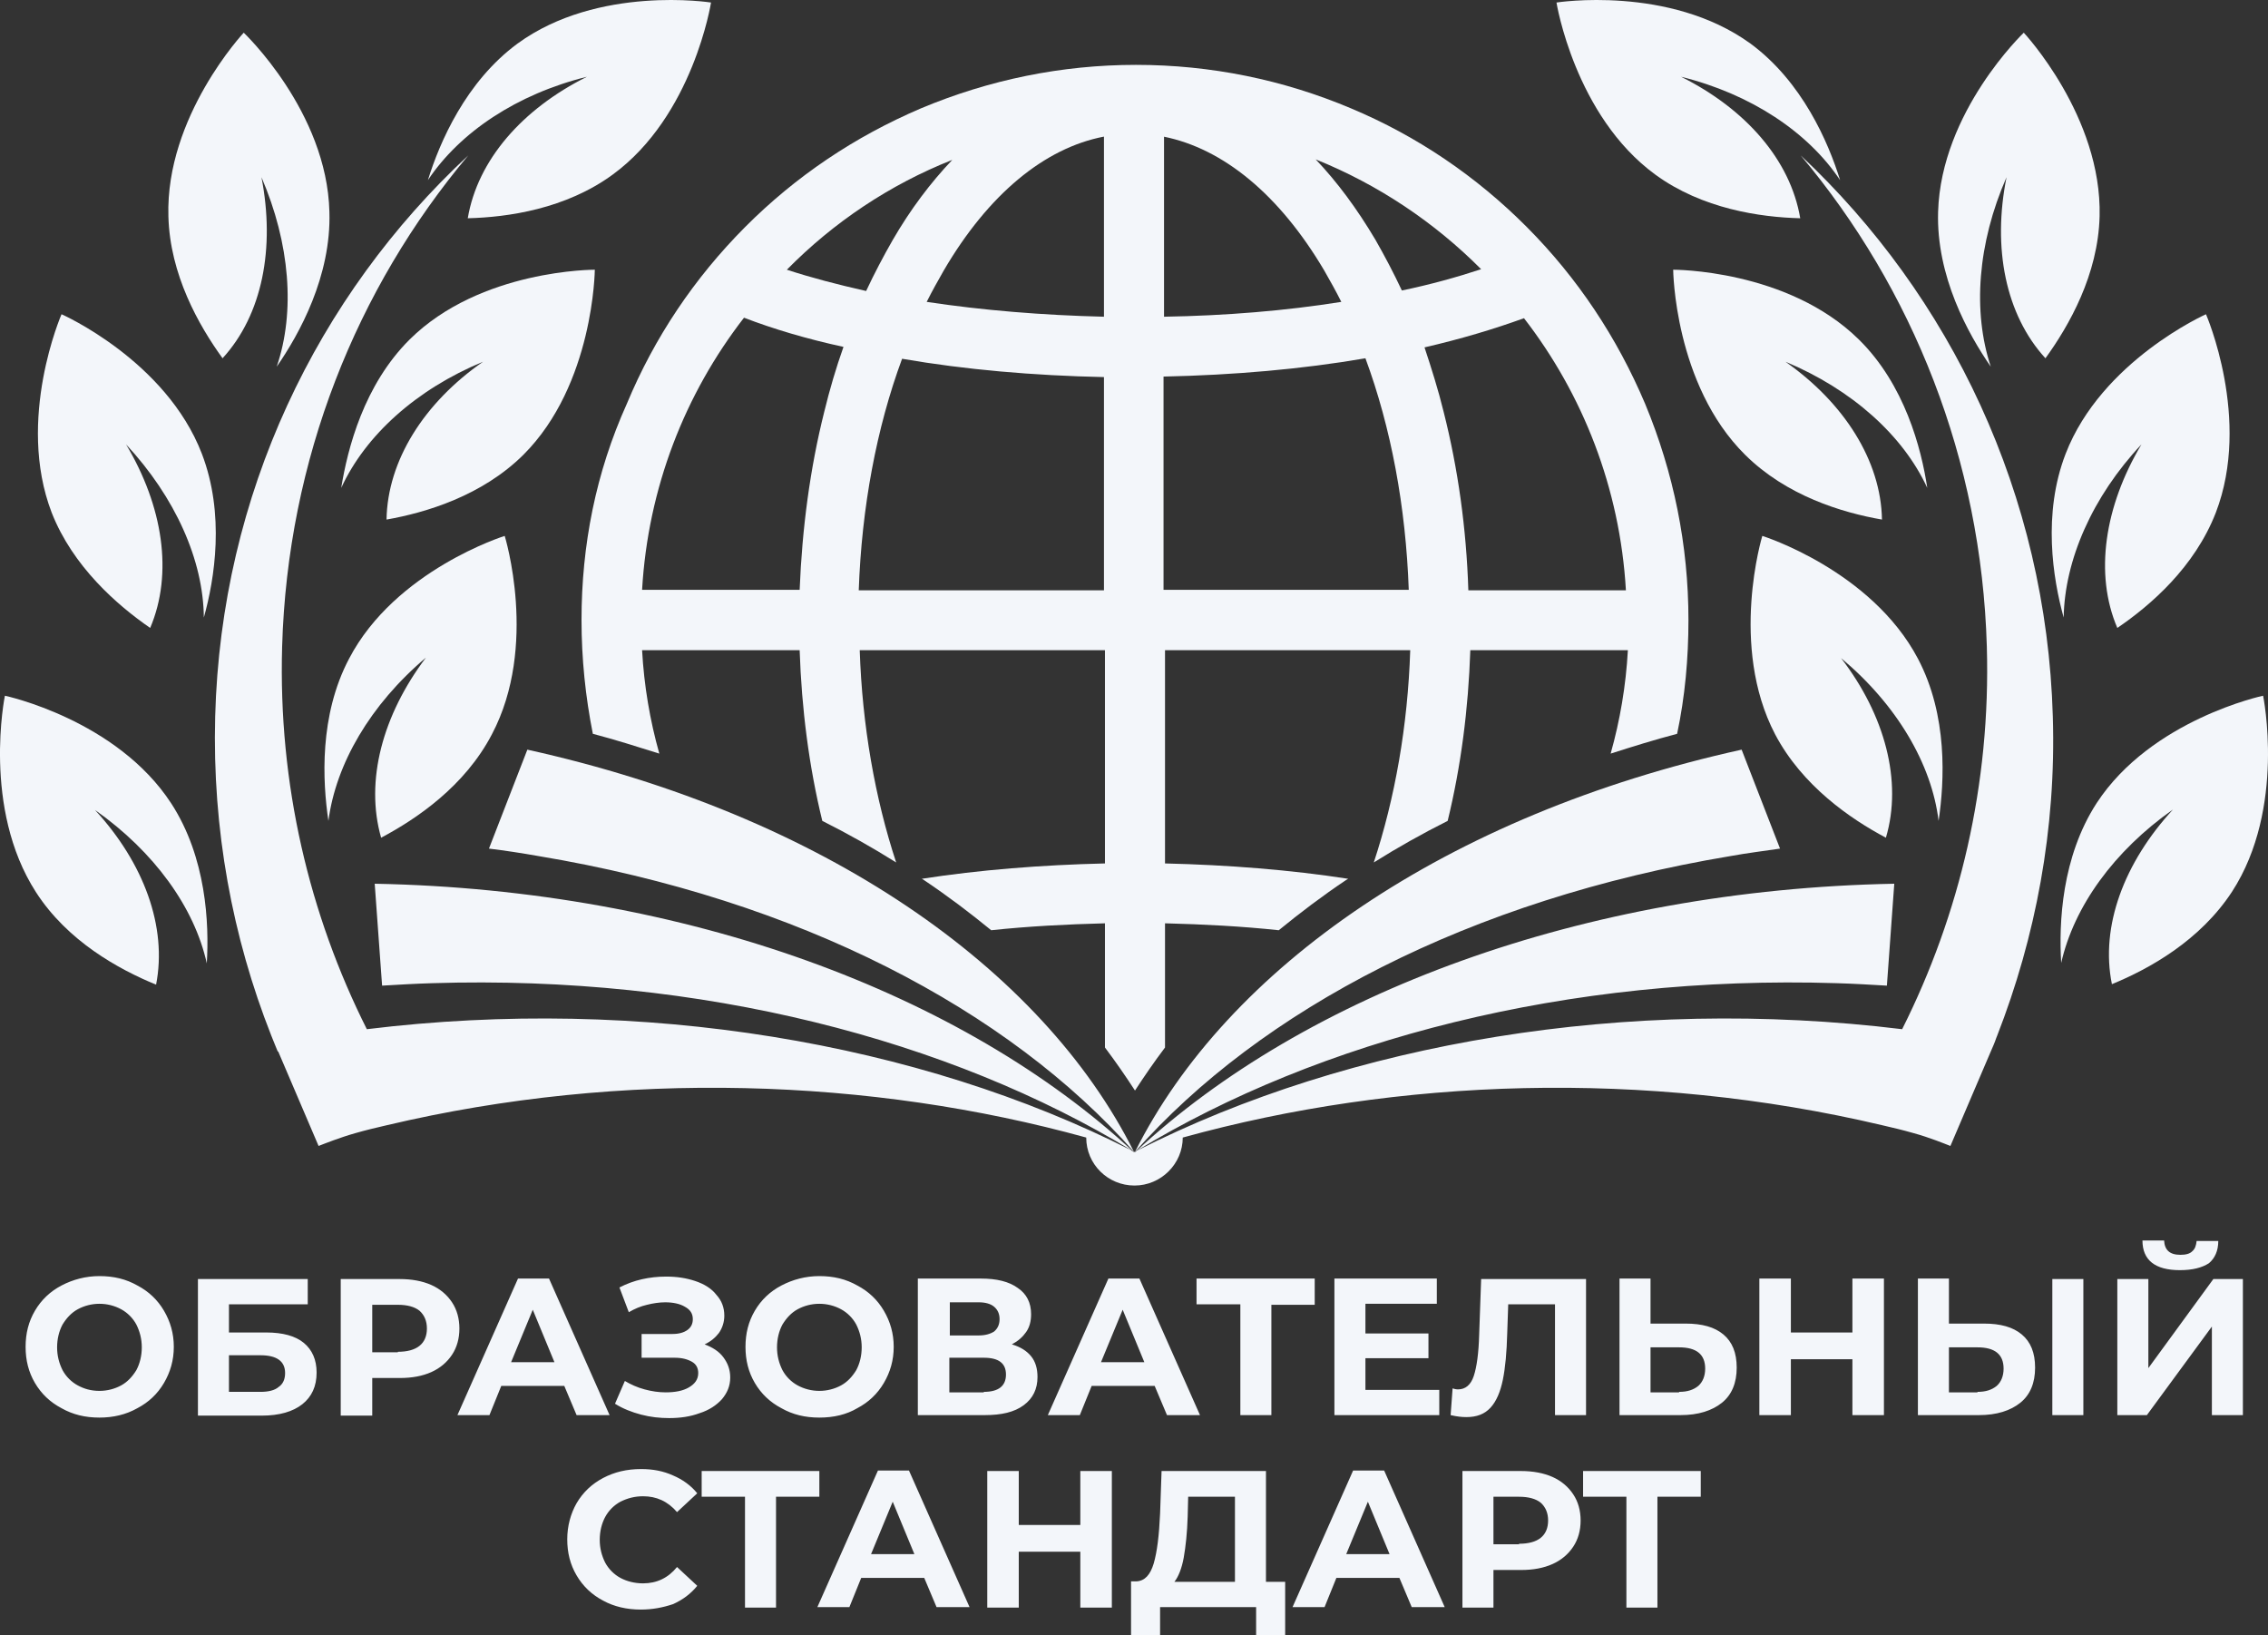<svg width="129" height="93" viewBox="0 0 129 93" fill="none" xmlns="http://www.w3.org/2000/svg">
<rect x="0" y="0" width="129" height="93" fill="#333333" stroke="none"/>
<path d="M33.076 35.26C33.076 37.455 33.3 39.622 33.72 41.732C35.008 42.07 36.241 42.464 37.501 42.858C36.969 40.972 36.633 39.003 36.521 36.977H45.483C45.595 40.325 46.015 43.589 46.771 46.684C48.228 47.416 49.628 48.204 50.972 49.048C49.768 45.39 49.04 41.254 48.9 36.977H62.848V49.104C59.235 49.189 55.706 49.47 52.429 49.977C52.485 50.005 52.541 50.033 52.569 50.061C53.913 50.962 55.174 51.918 56.378 52.903C58.478 52.678 60.663 52.565 62.848 52.509V59.572C63.464 60.388 64.024 61.204 64.556 62.02C65.088 61.204 65.648 60.388 66.264 59.572V52.509C68.477 52.565 70.634 52.678 72.734 52.903C73.938 51.918 75.199 50.962 76.543 50.061C76.599 50.033 76.627 50.005 76.683 49.977C73.406 49.47 69.849 49.189 66.264 49.104V36.977H80.212C80.072 41.282 79.344 45.39 78.139 49.048C79.484 48.204 80.884 47.416 82.341 46.684C83.097 43.589 83.517 40.325 83.629 36.977H92.591C92.479 39.003 92.143 40.972 91.611 42.858C92.843 42.464 94.104 42.07 95.392 41.732C95.84 39.622 96.036 37.455 96.036 35.26C96.036 31.012 95.196 26.875 93.572 22.964C91.975 19.194 89.734 15.817 86.85 12.919C83.965 10.021 80.604 7.741 76.851 6.166C72.986 4.534 68.869 3.689 64.612 3.689C60.383 3.689 56.266 4.534 52.373 6.166C48.62 7.769 45.259 10.021 42.374 12.919C39.49 15.817 37.221 19.194 35.653 22.964C33.888 26.875 33.076 31.012 33.076 35.26ZM92.479 33.572H83.517C83.405 30.055 82.929 26.65 82.117 23.442C81.808 22.176 81.416 20.938 81.024 19.756C83.097 19.278 84.973 18.715 86.682 18.096C90.015 22.401 92.143 27.747 92.479 33.572ZM84.245 15.31C82.873 15.761 81.36 16.183 79.736 16.52C79.26 15.507 78.756 14.551 78.224 13.622C77.187 11.878 76.067 10.358 74.835 9.064C78.392 10.499 81.584 12.637 84.245 15.31ZM66.18 7.769C69.569 8.445 72.762 11.062 75.311 15.367C75.647 15.958 75.983 16.549 76.291 17.168C73.126 17.674 69.681 17.955 66.208 18.012V7.769H66.18ZM66.18 21.416C70.157 21.332 74.079 20.994 77.663 20.375C79.12 24.315 79.96 28.817 80.128 33.544H66.18V21.416ZM62.792 33.572H48.844C49.012 28.845 49.852 24.343 51.309 20.403C54.894 21.023 58.786 21.36 62.792 21.445V33.572ZM62.792 7.769V18.012C59.291 17.927 55.874 17.646 52.709 17.168C53.017 16.549 53.353 15.958 53.689 15.367C56.21 11.062 59.403 8.417 62.792 7.769ZM54.165 9.092C52.933 10.386 51.785 11.906 50.776 13.65C50.244 14.579 49.74 15.536 49.264 16.549C47.64 16.183 46.127 15.789 44.755 15.339C47.416 12.637 50.608 10.499 54.165 9.092ZM42.318 18.068C43.999 18.715 45.903 19.278 47.976 19.728C47.556 20.91 47.191 22.148 46.883 23.414C46.071 26.65 45.623 30.055 45.483 33.544H36.521C36.857 27.747 38.957 22.401 42.318 18.068Z" fill="#F3F6FA"/>
<path d="M0.279 39.566C0.279 39.566 -1.037 45.953 2.044 50.736C3.836 53.522 6.749 55.126 8.878 55.998C9.522 52.706 8.178 49.076 5.405 46.066C8.766 48.429 11.062 51.609 11.762 54.788C11.902 52.509 11.734 48.767 9.746 45.7C6.637 40.916 0.279 39.566 0.279 39.566Z" fill="#F3F6FA"/>
<path d="M8.542 35.711C9.858 32.615 9.27 28.789 7.169 25.271C9.97 28.282 11.566 31.856 11.594 35.12C12.211 32.925 12.799 29.239 11.482 25.806C9.438 20.488 3.5 17.871 3.5 17.871C3.5 17.871 0.896 23.836 2.94 29.154C4.144 32.221 6.665 34.416 8.542 35.711Z" fill="#F3F6FA"/>
<path d="M12.659 20.375C14.927 17.899 15.655 14.101 14.871 10.077C16.496 13.847 16.804 17.73 15.739 20.854C17.028 18.997 18.848 15.704 18.736 12.046C18.596 6.334 13.863 1.86 13.863 1.86C13.863 1.86 9.41 6.616 9.578 12.3C9.662 15.62 11.314 18.518 12.659 20.375Z" fill="#F3F6FA"/>
<path d="M21.677 47.641C23.694 46.572 26.438 44.715 27.979 41.76C30.639 36.724 28.707 30.477 28.707 30.477C28.707 30.477 22.489 32.419 19.857 37.455C18.148 40.691 18.344 44.434 18.68 46.684C19.1 43.449 21.061 40.072 24.226 37.399C21.761 40.663 20.753 44.405 21.677 47.641Z" fill="#F3F6FA"/>
<path d="M33.832 15.339C33.832 15.339 27.334 15.31 23.301 19.306C20.697 21.895 19.773 25.497 19.408 27.747C20.781 24.765 23.666 22.148 27.474 20.572C24.114 22.908 22.041 26.2 21.985 29.548C24.226 29.154 27.419 28.198 29.771 25.862C33.776 21.867 33.832 15.339 33.832 15.339Z" fill="#F3F6FA"/>
<path d="M33.384 4.365C29.715 6.194 27.166 9.092 26.606 12.412C28.903 12.356 32.18 11.878 34.84 9.936C39.434 6.588 40.442 0.144 40.442 0.144C40.442 0.144 34.028 -0.869 29.435 2.479C26.494 4.646 25.01 8.079 24.338 10.246C26.158 7.516 29.407 5.35 33.384 4.365Z" fill="#F3F6FA"/>
<path d="M116.761 40.747C116.397 28.113 110.936 16.83 102.422 8.839C108.779 16.408 112.7 26.116 113.008 36.78C113.233 44.602 111.468 52.003 108.191 58.531C92.563 56.617 76.795 59.29 64.696 65.425C64.668 65.425 64.64 65.425 64.64 65.453C75.059 59.122 89.174 55.435 104.466 55.914C105.419 55.942 106.371 55.998 107.323 56.054L107.743 50.258C90.043 50.596 74.246 56.505 64.584 65.509C64.584 65.509 64.584 65.509 64.556 65.509C71.698 57.433 83.573 51.158 98.445 48.682C99.369 48.514 100.293 48.401 101.245 48.26L99.061 42.633C82.257 46.347 69.793 55.042 64.556 65.509H64.5C59.263 55.042 46.799 46.347 29.995 42.633L27.811 48.26C28.735 48.373 29.659 48.514 30.611 48.682C45.483 51.158 57.358 57.433 64.5 65.509C64.5 65.509 64.5 65.509 64.472 65.509C54.782 56.505 39.013 50.596 21.313 50.258L21.733 56.054C22.685 55.998 23.637 55.942 24.59 55.914C39.882 55.435 53.997 59.122 64.416 65.453C64.388 65.453 64.36 65.453 64.36 65.425C52.261 59.29 36.493 56.617 20.865 58.531C17.588 52.003 15.823 44.602 16.047 36.78C16.356 26.116 20.277 16.408 26.634 8.839C18.036 16.83 12.575 28.113 12.239 40.747C12.07 47.163 13.219 53.297 15.431 58.897L15.487 59.037C15.599 59.29 15.683 59.544 15.796 59.797H15.823L18.12 65.171C18.484 65.031 19.324 64.693 20.221 64.44C20.809 64.271 21.397 64.13 22.013 63.989C35.456 60.81 49.572 61.316 61.783 64.693C61.783 66.212 63.016 67.422 64.528 67.422C66.04 67.422 67.273 66.184 67.273 64.693C79.484 61.316 93.572 60.81 107.043 63.989C107.659 64.13 108.247 64.271 108.835 64.44C109.76 64.693 110.572 65.031 110.936 65.171L113.233 59.797C113.345 59.544 113.457 59.29 113.541 59.037L113.597 58.897C115.781 53.297 116.957 47.163 116.761 40.747Z" fill="#F3F6FA"/>
<path d="M128.721 39.566C128.721 39.566 122.363 40.916 119.254 45.672C117.266 48.739 117.098 52.481 117.238 54.76C117.966 51.552 120.234 48.401 123.595 46.037C120.822 49.048 119.45 52.678 120.122 55.97C122.251 55.098 125.136 53.494 126.956 50.708C130.037 45.953 128.721 39.566 128.721 39.566Z" fill="#F3F6FA"/>
<path d="M117.378 35.12C117.434 31.856 119.002 28.254 121.803 25.271C119.702 28.789 119.114 32.644 120.43 35.711C122.335 34.416 124.828 32.25 126.032 29.154C128.076 23.836 125.472 17.871 125.472 17.871C125.472 17.871 119.534 20.516 117.49 25.806C116.173 29.211 116.761 32.897 117.378 35.12Z" fill="#F3F6FA"/>
<path d="M114.129 10.077C113.317 14.101 114.073 17.899 116.341 20.375C117.686 18.518 119.338 15.62 119.422 12.3C119.562 6.616 115.109 1.86 115.109 1.86C115.109 1.86 110.404 6.334 110.236 12.046C110.124 15.704 111.944 18.997 113.233 20.854C112.196 17.73 112.476 13.847 114.129 10.077Z" fill="#F3F6FA"/>
<path d="M110.264 46.684C110.6 44.434 110.796 40.691 109.087 37.455C106.427 32.419 100.237 30.477 100.237 30.477C100.237 30.477 98.333 36.724 100.965 41.76C102.506 44.687 105.25 46.572 107.267 47.641C108.219 44.434 107.211 40.663 104.718 37.427C107.883 40.072 109.872 43.449 110.264 46.684Z" fill="#F3F6FA"/>
<path d="M95.168 15.339C95.168 15.339 95.224 21.867 99.257 25.862C101.61 28.198 104.774 29.154 107.043 29.548C106.987 26.2 104.886 22.908 101.554 20.572C105.334 22.148 108.247 24.765 109.62 27.747C109.284 25.497 108.331 21.867 105.727 19.306C101.666 15.31 95.168 15.339 95.168 15.339Z" fill="#F3F6FA"/>
<path d="M94.16 9.936C96.82 11.878 100.125 12.356 102.394 12.412C101.834 9.092 99.285 6.194 95.616 4.365C99.593 5.35 102.842 7.516 104.662 10.246C103.99 8.079 102.506 4.646 99.565 2.479C94.944 -0.869 88.53 0.144 88.53 0.144C88.53 0.144 89.566 6.588 94.16 9.936Z" fill="#F3F6FA"/>
<path d="M123.987 72.234C122.587 72.234 121.859 71.671 121.859 70.546H123.091C123.119 71.08 123.399 71.362 124.015 71.362C124.323 71.362 124.547 71.305 124.687 71.165C124.856 71.024 124.912 70.827 124.94 70.574H126.172C126.172 71.137 125.976 71.559 125.64 71.84C125.248 72.093 124.715 72.234 123.987 72.234ZM120.43 72.74H122.195V77.805L125.892 72.74H127.572V80.478H125.808V75.442L122.111 80.478H120.43V72.74ZM116.733 72.74H118.498V80.478H116.733V72.74ZM112.476 79.156C112.952 79.156 113.289 79.043 113.569 78.818C113.821 78.593 113.961 78.256 113.961 77.834C113.961 77.017 113.457 76.624 112.476 76.624H110.852V79.184H112.476V79.156ZM112.84 75.273C113.793 75.273 114.493 75.47 114.997 75.892C115.501 76.314 115.753 76.933 115.753 77.777C115.753 78.65 115.473 79.325 114.913 79.775C114.353 80.225 113.569 80.478 112.56 80.478H109.087V72.712H110.852V75.273H112.84ZM107.155 80.478H105.362V77.299H101.862V80.478H100.069V72.712H101.862V75.779H105.362V72.712H107.155V80.478ZM95.504 79.156C95.98 79.156 96.316 79.043 96.596 78.818C96.848 78.593 96.988 78.256 96.988 77.834C96.988 77.017 96.484 76.624 95.504 76.624H93.879V79.184H95.504V79.156ZM95.868 75.273C96.82 75.273 97.52 75.47 98.025 75.892C98.529 76.314 98.781 76.933 98.781 77.777C98.781 78.65 98.501 79.325 97.941 79.775C97.38 80.225 96.596 80.478 95.588 80.478H92.115V72.712H93.879V75.273H95.868ZM90.211 72.74V80.478H88.446V74.175H85.785L85.729 75.808C85.701 76.905 85.617 77.805 85.477 78.481C85.337 79.156 85.113 79.691 84.777 80.056C84.441 80.422 83.993 80.591 83.405 80.591C83.153 80.591 82.873 80.563 82.509 80.478L82.621 78.959C82.705 78.987 82.817 79.015 82.929 79.015C83.349 79.015 83.657 78.762 83.825 78.256C83.993 77.749 84.105 76.961 84.133 75.892L84.245 72.74H90.211ZM81.864 79.043V80.478H75.899V72.712H81.724V74.147H77.663V75.836H81.248V77.243H77.663V79.043H81.864ZM74.779 74.204H72.314V80.478H70.549V74.175H68.057V72.712H74.779V74.204ZM65.088 77.468L63.856 74.485L62.623 77.468H65.088ZM65.676 78.818H62.091L61.419 80.478H59.599L63.044 72.712H64.808L68.253 80.478H66.376L65.676 78.818ZM55.958 79.156C56.798 79.156 57.218 78.818 57.218 78.171C57.218 77.524 56.798 77.215 55.958 77.215H53.997V79.184H55.958V79.156ZM53.997 75.948H55.65C56.042 75.948 56.322 75.864 56.546 75.723C56.742 75.554 56.854 75.329 56.854 75.02C56.854 74.71 56.742 74.485 56.546 74.316C56.35 74.147 56.042 74.063 55.678 74.063H54.025V75.948H53.997ZM57.554 76.455C58.03 76.595 58.394 76.82 58.647 77.13C58.899 77.44 59.011 77.834 59.011 78.312C59.011 78.987 58.758 79.522 58.226 79.916C57.694 80.31 56.966 80.478 56.014 80.478H52.205V72.712H55.79C56.686 72.712 57.386 72.881 57.89 73.247C58.394 73.585 58.647 74.091 58.647 74.738C58.647 75.132 58.562 75.47 58.366 75.751C58.17 76.033 57.918 76.258 57.554 76.455ZM46.603 79.1C47.051 79.1 47.472 78.987 47.836 78.79C48.2 78.593 48.48 78.284 48.704 77.918C48.9 77.552 49.012 77.102 49.012 76.624C49.012 76.145 48.9 75.723 48.704 75.329C48.508 74.963 48.2 74.654 47.836 74.457C47.472 74.26 47.051 74.147 46.603 74.147C46.155 74.147 45.735 74.26 45.371 74.457C45.007 74.654 44.727 74.963 44.503 75.329C44.307 75.695 44.195 76.145 44.195 76.624C44.195 77.102 44.307 77.524 44.503 77.918C44.699 78.284 45.007 78.593 45.371 78.79C45.735 78.987 46.155 79.1 46.603 79.1ZM46.603 80.619C45.791 80.619 45.091 80.45 44.447 80.085C43.803 79.747 43.298 79.269 42.934 78.65C42.57 78.031 42.402 77.355 42.402 76.595C42.402 75.836 42.57 75.16 42.934 74.541C43.298 73.922 43.803 73.444 44.447 73.106C45.091 72.769 45.819 72.572 46.603 72.572C47.416 72.572 48.116 72.74 48.76 73.106C49.404 73.444 49.908 73.922 50.272 74.541C50.636 75.16 50.833 75.836 50.833 76.595C50.833 77.355 50.636 78.031 50.272 78.65C49.908 79.269 49.404 79.747 48.76 80.085C48.144 80.45 47.416 80.619 46.603 80.619ZM40.078 76.455C40.526 76.624 40.89 76.849 41.142 77.186C41.394 77.524 41.534 77.89 41.534 78.34C41.534 78.818 41.366 79.212 41.058 79.578C40.75 79.916 40.33 80.197 39.798 80.366C39.266 80.563 38.705 80.647 38.061 80.647C37.529 80.647 36.997 80.591 36.465 80.45C35.933 80.31 35.428 80.113 34.98 79.831L35.541 78.537C35.877 78.734 36.241 78.903 36.661 79.015C37.081 79.128 37.473 79.184 37.865 79.184C38.397 79.184 38.845 79.1 39.181 78.903C39.518 78.706 39.714 78.453 39.714 78.087C39.714 77.805 39.602 77.58 39.349 77.44C39.097 77.299 38.789 77.215 38.369 77.215H36.493V75.864H38.257C38.621 75.864 38.901 75.779 39.097 75.639C39.294 75.498 39.406 75.301 39.406 75.02C39.406 74.71 39.266 74.485 38.957 74.316C38.677 74.147 38.285 74.063 37.837 74.063C37.501 74.063 37.137 74.119 36.801 74.204C36.437 74.288 36.101 74.429 35.765 74.626L35.233 73.219C36.045 72.797 36.941 72.6 37.893 72.6C38.509 72.6 39.041 72.684 39.546 72.853C40.05 73.022 40.47 73.275 40.75 73.641C41.058 73.979 41.198 74.373 41.198 74.823C41.198 75.189 41.086 75.526 40.89 75.808C40.694 76.061 40.442 76.286 40.078 76.455ZM31.535 77.468L30.303 74.485L29.071 77.468H31.535ZM32.096 78.818H28.511L27.839 80.478H26.018L29.463 72.712H31.227L34.672 80.478H32.796L32.096 78.818ZM22.629 76.877C23.161 76.877 23.581 76.764 23.861 76.539C24.142 76.314 24.282 75.976 24.282 75.554C24.282 75.132 24.142 74.795 23.861 74.541C23.581 74.316 23.161 74.204 22.629 74.204H21.173V76.905H22.629V76.877ZM22.741 72.74C23.413 72.74 24.03 72.853 24.534 73.078C25.038 73.303 25.43 73.641 25.71 74.063C25.99 74.485 26.13 74.992 26.13 75.554C26.13 76.117 25.99 76.624 25.71 77.046C25.43 77.468 25.038 77.805 24.534 78.031C24.03 78.256 23.441 78.368 22.741 78.368H21.173V80.507H19.38V72.74H22.741ZM14.815 79.156C15.263 79.156 15.627 79.072 15.851 78.875C16.104 78.706 16.216 78.424 16.216 78.087C16.216 77.411 15.739 77.074 14.815 77.074H13.023V79.156H14.815ZM11.258 72.74H17.504V74.175H13.023V75.779H15.151C16.076 75.779 16.804 75.976 17.28 76.37C17.756 76.764 18.008 77.327 18.008 78.059C18.008 78.847 17.728 79.437 17.196 79.859C16.664 80.281 15.88 80.507 14.899 80.507H11.258V72.74ZM5.657 79.1C6.105 79.1 6.525 78.987 6.889 78.79C7.253 78.593 7.533 78.284 7.757 77.918C7.953 77.552 8.065 77.102 8.065 76.624C8.065 76.145 7.953 75.723 7.757 75.329C7.561 74.963 7.253 74.654 6.889 74.457C6.525 74.26 6.105 74.147 5.657 74.147C5.209 74.147 4.789 74.26 4.425 74.457C4.06 74.654 3.78 74.963 3.556 75.329C3.36 75.695 3.248 76.145 3.248 76.624C3.248 77.102 3.36 77.524 3.556 77.918C3.752 78.284 4.06 78.593 4.425 78.79C4.789 78.987 5.181 79.1 5.657 79.1ZM5.657 80.619C4.845 80.619 4.144 80.45 3.5 80.085C2.856 79.747 2.352 79.269 1.988 78.65C1.624 78.031 1.456 77.355 1.456 76.595C1.456 75.836 1.624 75.16 1.988 74.541C2.352 73.922 2.856 73.444 3.5 73.106C4.144 72.769 4.873 72.572 5.657 72.572C6.469 72.572 7.169 72.74 7.813 73.106C8.458 73.444 8.962 73.922 9.326 74.541C9.69 75.16 9.886 75.836 9.886 76.595C9.886 77.355 9.69 78.031 9.326 78.65C8.962 79.269 8.458 79.747 7.813 80.085C7.169 80.45 6.441 80.619 5.657 80.619Z" fill="#F3F6FA"/>
<path d="M96.736 85.121H94.272V91.424H92.507V85.121H90.043V83.658H96.736V85.121ZM86.402 87.794C86.934 87.794 87.354 87.682 87.634 87.457C87.914 87.232 88.054 86.894 88.054 86.472C88.054 86.05 87.914 85.712 87.634 85.459C87.354 85.234 86.934 85.121 86.402 85.121H84.945V87.823H86.402V87.794ZM86.514 83.658C87.186 83.658 87.802 83.771 88.306 83.996C88.81 84.221 89.202 84.558 89.482 84.981C89.763 85.403 89.903 85.909 89.903 86.472C89.903 87.035 89.763 87.541 89.482 87.963C89.202 88.385 88.81 88.723 88.306 88.948C87.802 89.173 87.214 89.286 86.514 89.286H84.945V91.424H83.181V83.658H86.514ZM79.036 88.385L77.803 85.403L76.571 88.385H79.036ZM79.596 89.736H76.011L75.339 91.396H73.518L76.963 83.63H78.728L82.172 91.396H80.296L79.596 89.736ZM67.553 86.247C67.525 87.175 67.441 87.935 67.329 88.582C67.217 89.201 67.021 89.68 66.797 89.961H70.242V85.121H67.581L67.553 86.247ZM73.098 89.933V93H71.446V91.396H65.984V93H64.332V89.933H64.64C65.116 89.905 65.424 89.567 65.62 88.92C65.816 88.245 65.928 87.316 65.984 86.078L66.068 83.658H72.006V89.961H73.098V89.933ZM63.24 83.658V91.424H61.447V88.245H57.946V91.424H56.154V83.658H57.946V86.725H61.447V83.658H63.24ZM52.009 88.385L50.776 85.403L49.544 88.385H52.009ZM52.569 89.736H48.984L48.312 91.396H46.491L49.936 83.63H51.701L55.146 91.396H53.269L52.569 89.736ZM46.603 85.121H44.139V91.424H42.374V85.121H39.91V83.658H46.603V85.121ZM36.437 91.537C35.653 91.537 34.924 91.368 34.308 91.03C33.664 90.693 33.16 90.214 32.796 89.595C32.432 88.976 32.264 88.301 32.264 87.541C32.264 86.781 32.46 86.078 32.796 85.487C33.16 84.868 33.664 84.39 34.308 84.052C34.952 83.714 35.653 83.546 36.465 83.546C37.137 83.546 37.725 83.658 38.285 83.911C38.817 84.136 39.294 84.474 39.658 84.924L38.509 85.994C37.977 85.375 37.333 85.093 36.577 85.093C36.101 85.093 35.681 85.206 35.288 85.403C34.924 85.6 34.616 85.909 34.42 86.275C34.224 86.641 34.112 87.091 34.112 87.569C34.112 88.048 34.224 88.47 34.42 88.864C34.616 89.23 34.924 89.539 35.288 89.736C35.653 89.933 36.101 90.046 36.577 90.046C37.361 90.046 38.005 89.736 38.509 89.117L39.658 90.186C39.294 90.636 38.845 90.974 38.285 91.227C37.697 91.424 37.109 91.537 36.437 91.537Z" fill="#F3F6FA"/>
</svg>
